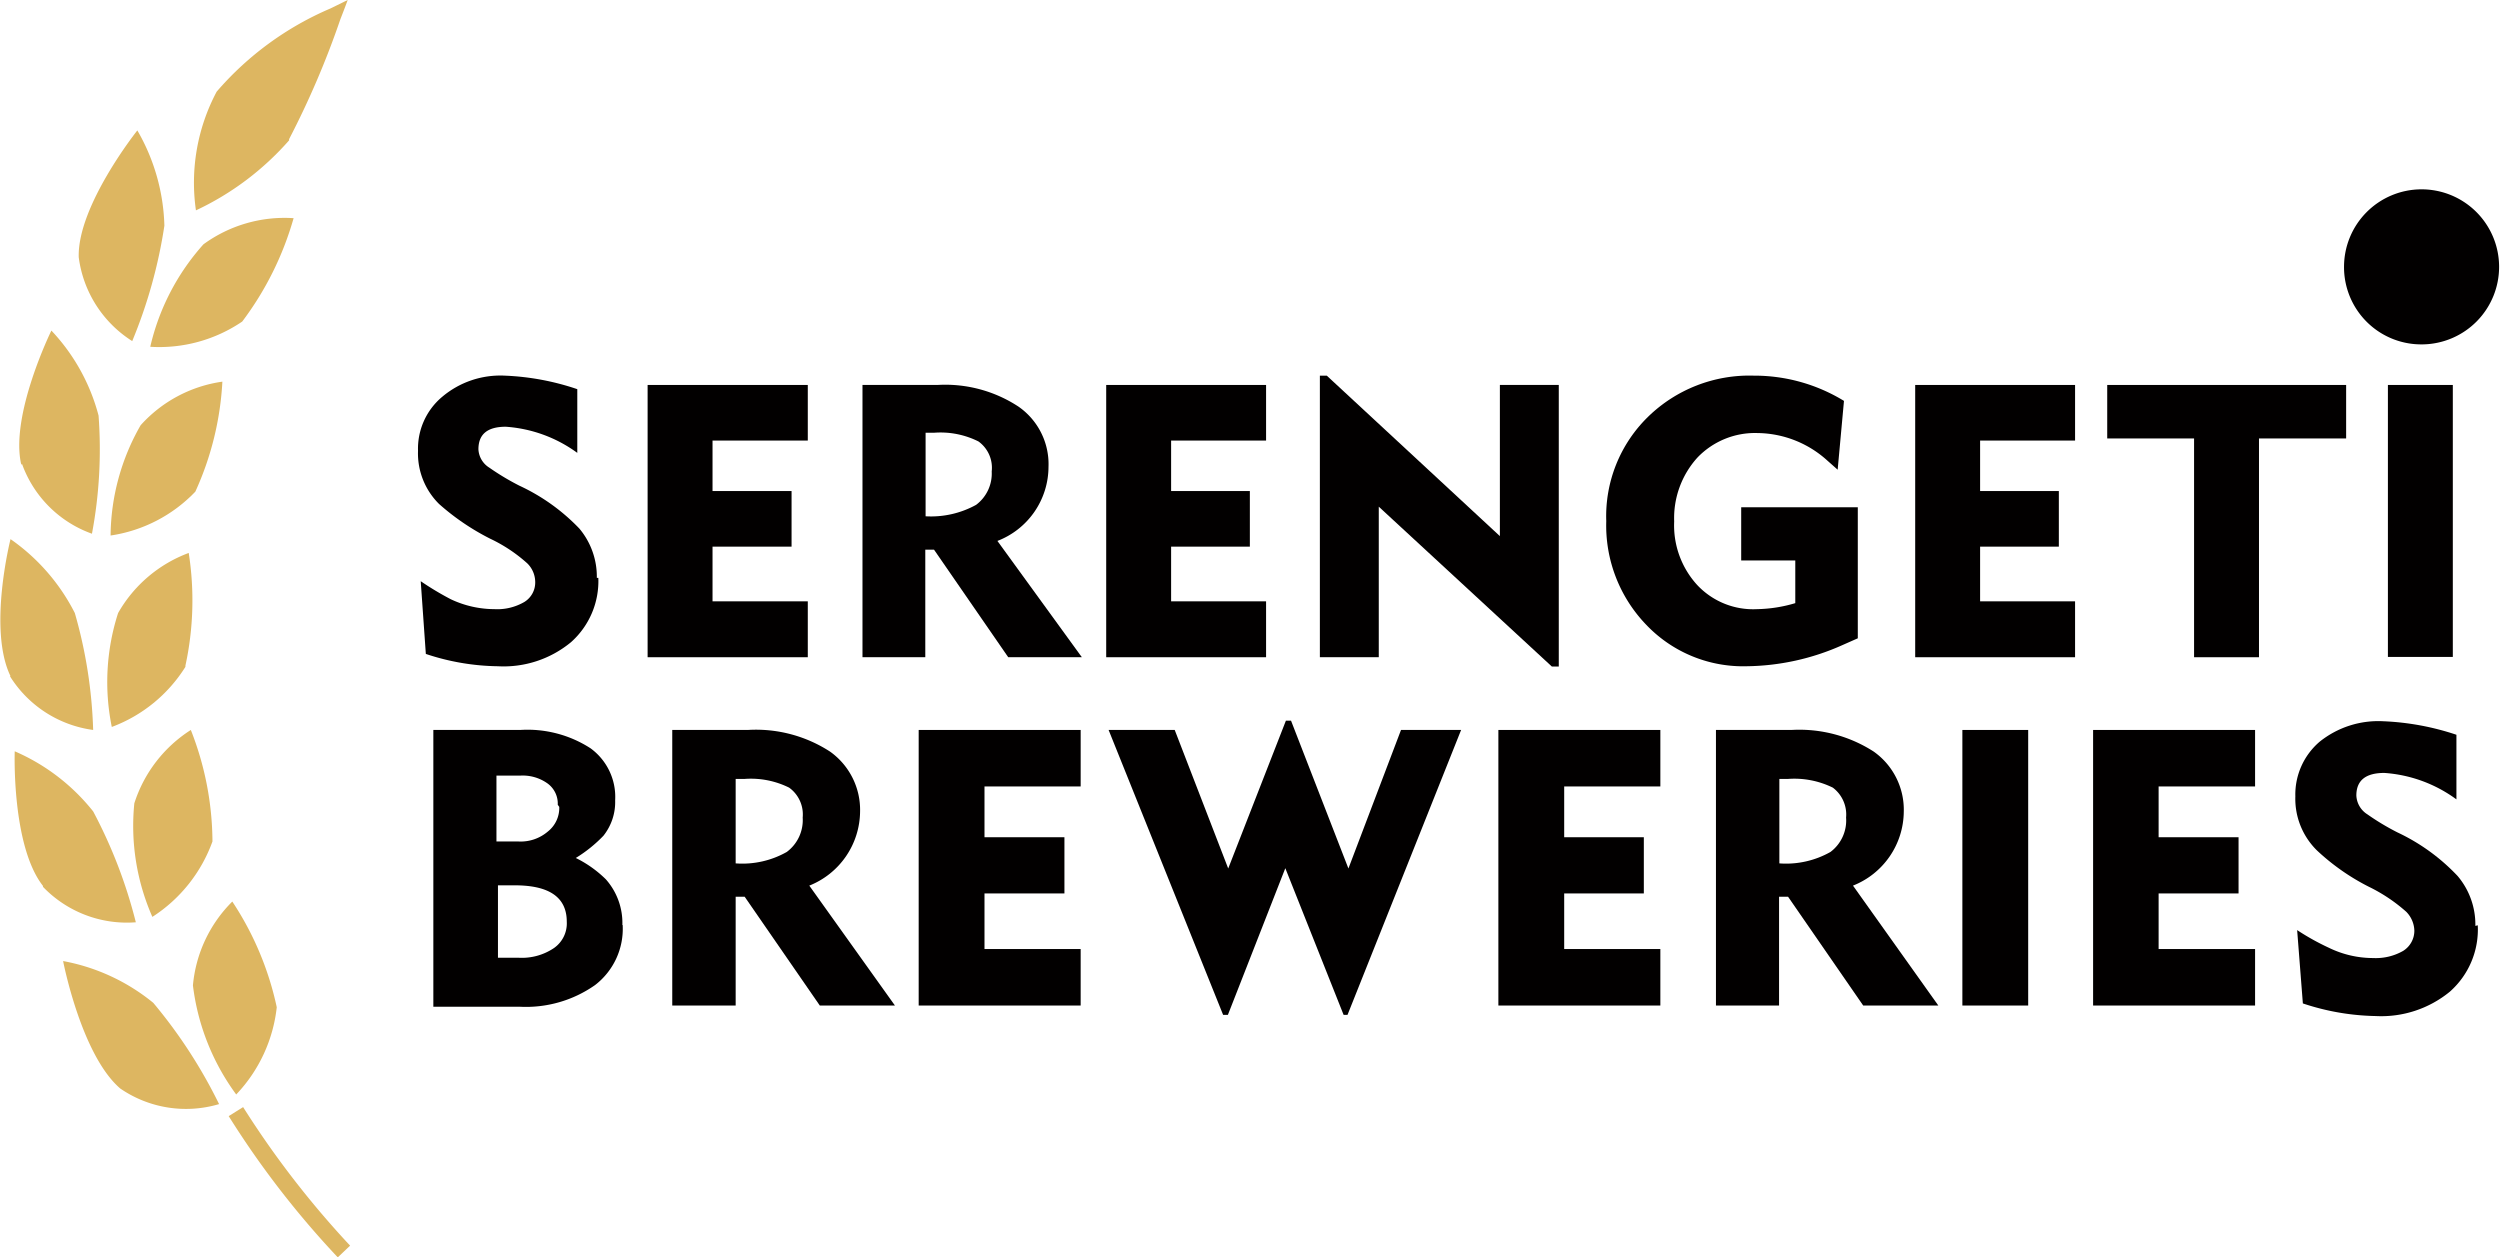 <svg xmlns="http://www.w3.org/2000/svg" viewBox="0 0 83.19 41.84"><defs><style>.cls-1{fill:#ddb661;}.cls-2{fill:#020000;}</style></defs><g id="Layer_2" data-name="Layer 2"><g id="Layer_1-2" data-name="Layer 1"><path class="cls-1" d="M2.62,8.56A3.89,3.89,0,0,0,4.4,11.35,16.41,16.41,0,0,0,5.47,7.51a6.66,6.66,0,0,0-.9-3.17s-2,2.51-1.95,4.22"/><path class="cls-1" d="M8.06,10.7A4.91,4.91,0,0,1,5,11.54,7.69,7.69,0,0,1,6.77,8.13a4.58,4.58,0,0,1,3-.87A10.46,10.46,0,0,1,8.06,10.7"/><path class="cls-1" d="M9.62,4.67A9.46,9.46,0,0,1,6.52,7a6.45,6.45,0,0,1,.69-3.95A10.37,10.37,0,0,1,11,.28L11.57,0s-.09.25-.24.63a29.11,29.11,0,0,1-1.71,4"/><path class="cls-1" d="M.73,15.43a3.85,3.85,0,0,0,2.33,2.33,15.18,15.18,0,0,0,.22-3.93A6.54,6.54,0,0,0,1.71,11s-1.39,2.83-1,4.47"/><path class="cls-1" d="M6.5,16.36a4.89,4.89,0,0,1-2.82,1.46,7.49,7.49,0,0,1,1-3.67A4.5,4.5,0,0,1,7.4,12.7a10.1,10.1,0,0,1-.9,3.66"/><path class="cls-1" d="M.33,22.5A3.87,3.87,0,0,0,3.1,24.29a15.73,15.73,0,0,0-.61-3.89A6.67,6.67,0,0,0,.35,17.94s-.76,3,0,4.56"/><path class="cls-1" d="M6.17,22.19a4.92,4.92,0,0,1-2.45,2,7.48,7.48,0,0,1,.21-3.79,4.51,4.51,0,0,1,2.35-2,10.23,10.23,0,0,1-.11,3.75"/><path class="cls-1" d="M1.43,29.51a3.87,3.87,0,0,0,3.09,1.18A16.26,16.26,0,0,0,3.1,27,6.76,6.76,0,0,0,.49,25s-.11,3.14.94,4.48"/><path class="cls-1" d="M7.07,28a5,5,0,0,1-2,2.51,7.51,7.51,0,0,1-.6-3.78,4.53,4.53,0,0,1,1.88-2.44A10.26,10.26,0,0,1,7.07,28"/><path class="cls-1" d="M4,36.22a3.86,3.86,0,0,0,3.29.52A16.62,16.62,0,0,0,5.1,33.37a6.64,6.64,0,0,0-3-1.39S2.7,35.1,4,36.22"/><path class="cls-1" d="M9.21,33.51a5,5,0,0,1-1.35,2.91,7.69,7.69,0,0,1-1.44-3.63A4.5,4.5,0,0,1,7.73,30a10.24,10.24,0,0,1,1.48,3.52"/><path class="cls-1" d="M11.65,41.45l-.41.39a30.3,30.3,0,0,1-3.63-4.7l.48-.3a31,31,0,0,0,3.56,4.61"/><path class="cls-2" d="M80.61,11.46A2.58,2.58,0,1,0,78,8.88a2.57,2.57,0,0,0,2.57,2.58"/><path class="cls-2" d="M19.91,19.23A2.72,2.72,0,0,1,19,21.37a3.52,3.52,0,0,1-2.44.8,7.84,7.84,0,0,1-2.39-.41L14,19.34a9.73,9.73,0,0,0,1,.6,3.41,3.41,0,0,0,1.45.33,1.79,1.79,0,0,0,1-.24.76.76,0,0,0,.36-.66.88.88,0,0,0-.26-.62,5.08,5.08,0,0,0-1.23-.82,7.94,7.94,0,0,1-1.71-1.16A2.37,2.37,0,0,1,13.91,15a2.25,2.25,0,0,1,.81-1.8,3,3,0,0,1,2.08-.7,8.54,8.54,0,0,1,2.41.45v2.12a4.56,4.56,0,0,0-2.38-.87c-.61,0-.91.25-.91.75a.76.76,0,0,0,.36.61,8.35,8.35,0,0,0,1,.6,6.61,6.61,0,0,1,2,1.43,2.49,2.49,0,0,1,.58,1.64"/><polygon class="cls-2" points="26.88 21.87 21.55 21.87 21.55 12.81 26.88 12.81 26.88 14.66 23.71 14.66 23.71 16.34 26.34 16.34 26.34 18.19 23.71 18.19 23.71 20.01 26.88 20.01 26.88 21.87"/><path class="cls-2" d="M36,21.87H33.55l-2.47-3.58h-.29v3.58H28.7V12.81h2.49a4.44,4.44,0,0,1,2.7.72,2.33,2.33,0,0,1,1,2A2.65,2.65,0,0,1,33.19,18Zm-3-6.18a1.08,1.08,0,0,0-.44-1,2.82,2.82,0,0,0-1.48-.29h-.28v2.78a3.11,3.11,0,0,0,1.68-.38A1.3,1.3,0,0,0,33,15.69"/><polygon class="cls-2" points="42.13 21.87 36.81 21.87 36.81 12.81 42.13 12.81 42.13 14.66 38.97 14.66 38.97 16.34 41.59 16.34 41.59 18.19 38.97 18.19 38.97 20.01 42.13 20.01 42.13 21.87"/><polygon class="cls-2" points="51.87 22.18 51.64 22.18 45.88 16.86 45.88 21.87 43.92 21.87 43.92 12.5 44.15 12.5 49.91 17.84 49.91 12.81 51.87 12.81 51.87 22.18"/><path class="cls-2" d="M61.82,21.24l-.52.23a8,8,0,0,1-3.18.7,4.45,4.45,0,0,1-3.34-1.38,4.76,4.76,0,0,1-1.33-3.45,4.62,4.62,0,0,1,1.39-3.47,4.83,4.83,0,0,1,3.52-1.37,5.71,5.71,0,0,1,3,.84l-.21,2.29-.35-.31a3.51,3.51,0,0,0-2.32-.91,2.65,2.65,0,0,0-2,.82,3,3,0,0,0-.77,2.12,2.94,2.94,0,0,0,.76,2.11,2.55,2.55,0,0,0,2,.81,4.7,4.7,0,0,0,1.27-.2V18.65H57.94V16.88h3.88Z"/><polygon class="cls-2" points="69.05 21.87 63.73 21.87 63.73 12.81 69.05 12.81 69.05 14.66 65.89 14.66 65.89 16.34 68.51 16.34 68.51 18.19 65.89 18.19 65.89 20.01 69.05 20.01 69.05 21.87"/><polygon class="cls-2" points="78.07 14.59 75.17 14.59 75.17 21.87 73.01 21.87 73.01 14.59 70.12 14.59 70.12 12.81 78.07 12.81 78.07 14.59"/><rect class="cls-2" x="79.46" y="12.81" width="2.16" height="9.05"/><path class="cls-2" d="M20.72,30.78a2.36,2.36,0,0,1-.92,2,4,4,0,0,1-2.51.72H14.42V24.29h2.89a3.86,3.86,0,0,1,2.34.61,2,2,0,0,1,.82,1.73,1.8,1.8,0,0,1-.39,1.18,4.57,4.57,0,0,1-.92.74,3.83,3.83,0,0,1,1,.71,2.19,2.19,0,0,1,.55,1.52m-2.15-4a.83.83,0,0,0-.34-.71,1.42,1.42,0,0,0-.92-.26h-.78V28h.71a1.39,1.39,0,0,0,1-.33,1,1,0,0,0,.38-.82m.25,3.82c0-.81-.58-1.21-1.73-1.21h-.56v2.41h.69a1.91,1.91,0,0,0,1.17-.32,1,1,0,0,0,.43-.88"/><path class="cls-2" d="M29.78,33.46h-2.5l-2.5-3.62h-.3v3.62H22.37V24.29h2.51a4.53,4.53,0,0,1,2.74.72,2.38,2.38,0,0,1,1,2,2.68,2.68,0,0,1-1.69,2.46Zm-3.07-6.25a1.1,1.1,0,0,0-.45-1,2.86,2.86,0,0,0-1.49-.29h-.29v2.81a3,3,0,0,0,1.7-.38,1.32,1.32,0,0,0,.53-1.15"/><polygon class="cls-2" points="35.96 33.46 30.57 33.46 30.57 24.29 35.96 24.29 35.96 26.17 32.76 26.17 32.76 27.86 35.42 27.86 35.42 29.73 32.76 29.73 32.76 31.58 35.96 31.58 35.96 33.46"/><polygon class="cls-2" points="48.62 24.29 44.84 33.77 44.71 33.77 42.77 28.89 40.86 33.77 40.7 33.77 36.89 24.29 39.09 24.29 40.87 28.9 42.79 23.98 42.96 23.98 44.87 28.9 46.62 24.29 48.62 24.29"/><polygon class="cls-2" points="55.25 33.46 49.86 33.46 49.86 24.29 55.25 24.29 55.25 26.17 52.05 26.17 52.05 27.86 54.7 27.86 54.7 29.73 52.05 29.73 52.05 31.58 55.25 31.58 55.25 33.46"/><path class="cls-2" d="M64.5,33.46H62l-2.5-3.62h-.3v3.62H57.1V24.29h2.51a4.57,4.57,0,0,1,2.74.72,2.37,2.37,0,0,1,1,2,2.67,2.67,0,0,1-1.69,2.46Zm-3.07-6.25a1.12,1.12,0,0,0-.44-1,2.9,2.9,0,0,0-1.5-.29h-.28v2.81a3,3,0,0,0,1.7-.38,1.31,1.31,0,0,0,.52-1.15"/><rect class="cls-2" x="65.3" y="24.29" width="2.19" height="9.17"/><polygon class="cls-2" points="75.04 33.46 69.65 33.46 69.65 24.29 75.04 24.29 75.04 26.17 71.83 26.17 71.83 27.86 74.49 27.86 74.49 29.73 71.83 29.73 71.83 31.58 75.04 31.58 75.04 33.46"/><path class="cls-2" d="M82.45,30.79A2.76,2.76,0,0,1,81.52,33a3.6,3.6,0,0,1-2.47.81,8.06,8.06,0,0,1-2.42-.42l-.19-2.44a8.1,8.1,0,0,0,1.06.59,3.36,3.36,0,0,0,1.47.34,1.83,1.83,0,0,0,1-.24.79.79,0,0,0,.37-.67.93.93,0,0,0-.27-.63,5.47,5.47,0,0,0-1.24-.83A7.41,7.41,0,0,1,77.1,28.3a2.41,2.41,0,0,1-.72-1.8,2.31,2.31,0,0,1,.81-1.82A3.12,3.12,0,0,1,79.3,24a8.78,8.78,0,0,1,2.44.45v2.15a4.58,4.58,0,0,0-2.4-.88q-.93,0-.93.75a.78.78,0,0,0,.37.63,8,8,0,0,0,1,.6,6.62,6.62,0,0,1,2,1.45,2.5,2.5,0,0,1,.59,1.66"/></g></g></svg>